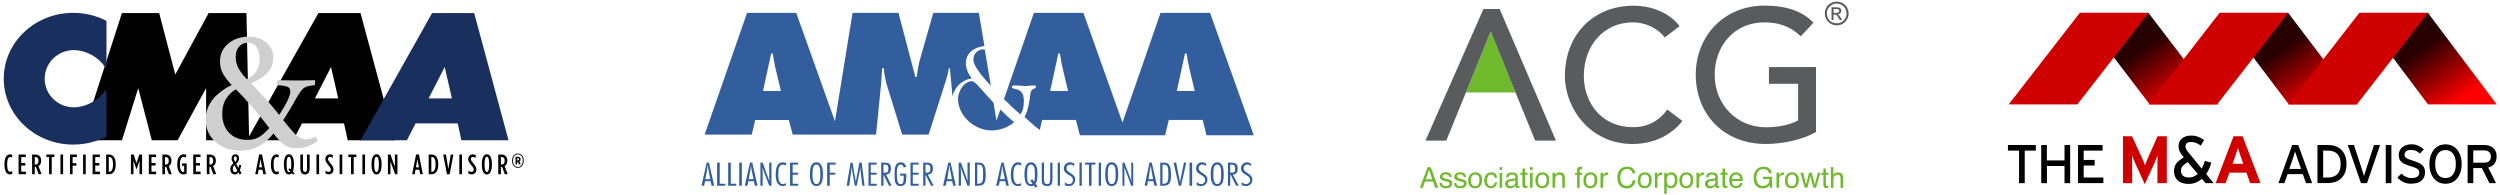 <?xml version="1.0" encoding="UTF-8"?>
<svg xmlns="http://www.w3.org/2000/svg" width="706" height="55" viewBox="0 0 706 55" fill="none">
  <g clip-path="url(#clip0_2714_412)">
    <path d="M247.4 38.019L248.851 23.398L249.13 19.262H249.587C249.68 20.734 249.958 22.112 250.323 23.584L254.77 38.019H262.239L267.144 22.662C267.515 21.562 267.786 20.363 267.972 19.262H268.25L268.986 27.169C269.629 24.598 271.471 22.662 274.414 22.112C273.493 20.919 272.757 19.448 272.757 17.884C272.757 14.848 275.243 13.284 278 13.013L276.435 3.628H263.565L259.701 17.142C259.33 18.613 259.058 20.27 258.872 21.741H258.501L253.723 3.628H240.759L235.795 34.248L224.853 3.628H210.968L198.985 38.019H212.3L213.268 33.883H222.739L223.879 38.019H247.4ZM215.475 25.691L217.775 15.12H218.232C218.51 16.591 218.689 18.063 219.06 19.534L220.532 25.698H215.475V25.691Z" fill="#325E9E"></path>
    <path d="M274.871 16.87C274.871 18.341 276.707 20.913 279.835 24.226L278.086 13.934H277.814C276.164 13.927 274.871 15.12 274.871 16.87Z" fill="#325E9E"></path>
    <path d="M274.507 22.935C274.467 22.935 274.427 22.935 274.388 22.935C272.26 23.027 270.709 25.559 270.563 27.594C270.557 27.693 270.55 27.799 270.55 27.899C270.55 32.77 275.243 36.819 279.928 36.819H280.478C280.942 36.819 281.4 36.727 281.857 36.634C282.791 36.475 283.699 36.176 284.534 35.746C285.184 35.414 285.8 35.003 286.364 34.52C285.038 33.366 283.752 32.173 282.506 30.934L281.4 34.062L280.571 29.006C277.078 25.327 275.421 22.935 274.507 22.935Z" fill="#325E9E"></path>
    <path d="M327.74 3.628L316.983 34.612L305.955 3.628H291.977L283.52 27.991C285.012 29.476 286.543 30.914 288.12 32.312C288.948 31.298 289.134 30.012 289.134 28.448C289.134 28.382 289.134 28.316 289.134 28.256C289.028 24.266 285.734 25.671 285.734 24.498C285.734 24.127 286.284 24.127 286.563 24.127C287.941 24.127 289.134 24.313 289.691 24.313C290.241 24.313 290.791 24.127 292.083 24.127C292.362 24.127 292.541 24.22 292.541 24.584C292.541 25.227 291.162 24.77 290.977 26.42C290.705 28.72 290.426 31.013 289.32 33.041C290.241 33.777 292.077 35.619 293.641 36.72L294.284 33.87H303.847L304.954 38.191H329.045L330.06 33.87H339.623L340.73 38.191H354.058L341.717 3.628H327.74ZM296.57 25.691L298.87 15.12H299.327C299.513 16.591 299.785 18.063 300.156 19.534L301.627 25.698H296.57V25.691ZM332.339 25.691L334.639 15.12H335.096C335.282 16.591 335.56 18.063 335.925 19.534L337.396 25.698H332.339V25.691Z" fill="#325E9E"></path>
    <path d="M255.93 50.246V49.053H254.187V49.61H255.201V50.067C255.201 51.446 255.108 51.996 254.372 51.996C253.637 51.996 253.265 51.446 253.265 48.961C253.265 47.854 253.358 46.475 254.372 46.475C254.922 46.475 255.108 46.932 255.201 47.304L255.936 47.118C255.658 46.382 255.293 45.826 254.372 45.826C252.808 45.826 252.622 47.483 252.622 49.047C252.622 51.161 252.715 52.539 254.279 52.539C255.844 52.546 255.93 51.254 255.93 50.246Z" fill="#325E9E"></path>
    <path d="M336.661 45.925H335.925V52.453H336.661V45.925Z" fill="#325E9E"></path>
    <path d="M250.23 49.325C251.337 49.233 251.608 48.404 251.608 47.576C251.608 46.012 250.594 45.919 249.587 45.919H248.851V52.447H249.494V49.319L251.058 52.447H251.794L250.23 49.325ZM249.494 48.775V46.476H249.68C250.508 46.476 250.873 46.569 250.873 47.669C250.873 48.497 250.687 48.769 249.773 48.769H249.494V48.775Z" fill="#325E9E"></path>
    <path d="M333.353 50.704C333.353 50.889 333.261 51.254 333.261 51.625C333.168 51.261 333.168 50.889 333.075 50.704L332.154 45.925H331.418L332.889 52.453H333.532L335.004 45.925H334.361L333.353 50.704Z" fill="#325E9E"></path>
    <path d="M328.389 45.925H327.654V52.453H328.389C330.232 52.453 330.689 51.811 330.689 49.233C330.682 46.104 329.768 45.925 328.389 45.925ZM328.475 51.897H328.29V46.469H328.383C329.761 46.469 329.947 46.926 329.947 49.226C329.953 51.075 329.861 51.897 328.475 51.897Z" fill="#325E9E"></path>
    <path d="M245.266 52.453H247.566V51.897H245.909V49.325H247.566V48.775H245.909V46.475H247.566V45.925H245.266V52.453Z" fill="#325E9E"></path>
    <path d="M257.129 52.453H259.429V51.897H257.772V49.325H259.429V48.775H257.772V46.475H259.429V45.925H257.129V52.453Z" fill="#325E9E"></path>
    <path d="M343.745 45.833C342.181 45.833 341.903 47.582 341.903 49.233C341.903 50.704 342.089 52.546 343.745 52.546C345.495 52.546 345.581 50.432 345.581 49.233C345.581 47.761 345.396 45.833 343.745 45.833ZM343.745 51.99C342.731 51.99 342.639 50.333 342.639 49.233C342.639 48.039 342.731 46.383 343.745 46.475C344.846 46.475 344.846 48.039 344.846 49.233C344.846 50.339 344.846 51.99 343.745 51.99Z" fill="#325E9E"></path>
    <path d="M211.796 45.925L210.325 52.453H211.061L211.339 51.168H212.897L213.175 52.453H213.911L212.439 45.925H211.796ZM211.432 50.611L211.889 48.132C211.982 47.675 211.982 47.211 212.075 46.754C212.168 47.211 212.168 47.675 212.26 48.132L212.81 50.611H211.432Z" fill="#325E9E"></path>
    <path d="M209.497 45.925H208.761V52.453H209.497V45.925Z" fill="#325E9E"></path>
    <path d="M206.375 45.925H205.639V52.453H207.932V51.897H206.375V45.925Z" fill="#325E9E"></path>
    <path d="M219.06 49.418C219.06 50.611 219.339 52.547 221.082 52.547C221.406 52.54 221.725 52.447 222.003 52.268V51.718C221.725 51.904 221.36 51.996 221.082 51.996C219.796 51.996 219.796 49.975 219.796 49.239C219.796 47.954 219.889 46.482 221.082 46.482C221.413 46.476 221.731 46.568 222.003 46.761V46.025C221.725 45.932 221.36 45.839 221.082 45.839C219.06 45.833 219.06 48.404 219.06 49.418Z" fill="#325E9E"></path>
    <path d="M217.224 50.339C217.224 50.618 217.317 50.889 217.317 51.168C217.224 50.982 217.132 50.71 217.039 50.525L215.382 45.925H214.739V52.453H215.382V48.497C215.382 48.039 215.289 47.668 215.289 47.211C215.382 47.489 215.475 47.854 215.568 48.039L217.224 52.453H217.867V45.925H217.224V50.339Z" fill="#325E9E"></path>
    <path d="M349.531 47.576C349.531 46.012 348.517 45.919 347.51 45.919H346.774V52.447H347.417V49.319H347.51L349.074 52.447H349.81L348.153 49.319C349.352 49.233 349.531 48.404 349.531 47.576ZM347.424 48.775V46.476H347.603C348.431 46.476 348.796 46.569 348.796 47.669C348.796 48.497 348.703 48.769 347.696 48.769H347.424V48.775Z" fill="#325E9E"></path>
    <path d="M199.568 45.925L198.097 52.453H198.833L199.111 51.168H200.675L200.954 52.453H201.689L200.218 45.925H199.568ZM199.197 50.611L199.655 48.132C199.747 47.675 199.747 47.211 199.84 46.754H199.933C199.933 47.211 200.026 47.675 200.119 48.132L200.576 50.611H199.197Z" fill="#325E9E"></path>
    <path d="M203.247 45.925H202.511V52.453H204.811V51.897H203.247V45.925Z" fill="#325E9E"></path>
    <path d="M339.789 48.961C339.146 48.589 338.503 48.225 338.503 47.489C338.503 46.939 338.874 46.475 339.603 46.475C340.061 46.475 340.339 46.661 340.617 46.932V46.197C340.339 46.011 339.974 45.826 339.51 45.826C338.41 45.826 337.767 46.654 337.767 47.575C337.767 48.497 338.41 48.954 339.053 49.325C339.696 49.696 340.339 50.061 340.339 50.796C340.339 51.439 339.875 51.989 339.232 51.989C338.682 51.989 338.311 51.711 337.946 51.439V52.268C338.317 52.453 338.775 52.546 339.139 52.546C340.332 52.546 340.975 51.718 340.975 50.704C340.982 49.789 340.432 49.418 339.789 48.961Z" fill="#325E9E"></path>
    <path d="M233.588 52.453H234.324V49.325H235.888V48.775H234.324V46.475H235.981V45.925H233.588V52.453Z" fill="#325E9E"></path>
    <path d="M352.481 48.961C351.838 48.589 351.195 48.225 351.195 47.489C351.195 46.939 351.566 46.475 352.209 46.475C352.759 46.475 353.037 46.661 353.309 46.932V46.197C352.938 46.011 352.573 45.826 352.209 45.826C351.102 45.826 350.459 46.654 350.459 47.575C350.459 48.497 351.102 48.954 351.745 49.325C352.388 49.696 353.031 50.061 353.031 50.796C353.031 51.439 352.573 51.989 351.838 51.989C351.381 51.989 351.009 51.711 350.645 51.439V52.268C351.009 52.453 351.473 52.546 351.838 52.546C353.031 52.546 353.674 51.718 353.674 50.704C353.674 49.789 353.031 49.418 352.481 48.961Z" fill="#325E9E"></path>
    <path d="M243.516 52.453H244.159L243.331 45.925H242.688L241.859 50.339C241.767 50.71 241.767 51.075 241.674 51.44C241.674 51.254 241.674 51.068 241.581 50.797L240.752 45.925H240.202L239.096 52.453H239.831L240.381 48.318C240.474 47.947 240.381 47.489 240.474 47.032C240.474 47.218 240.567 47.489 240.567 47.675L241.395 52.453H241.945L242.774 48.318C242.867 47.861 242.867 47.489 242.959 47.032V47.675L243.516 52.453Z" fill="#325E9E"></path>
    <path d="M223.11 52.453H225.403V51.897H223.845V49.325H225.403V48.775H223.845V46.475H225.403V45.925H223.11V52.453Z" fill="#325E9E"></path>
    <path d="M230.553 45.833C228.988 45.833 228.717 47.582 228.717 49.233C228.717 50.704 228.995 52.546 230.553 52.546C232.302 52.546 232.395 50.432 232.395 49.233C232.395 47.761 232.209 45.833 230.553 45.833ZM230.553 51.99C229.539 51.99 229.452 50.333 229.452 49.233C229.452 48.039 229.545 46.383 230.553 46.475C231.659 46.475 231.659 48.039 231.659 49.233C231.659 50.339 231.659 51.99 230.553 51.99Z" fill="#325E9E"></path>
    <path d="M283.428 45.925H282.785L281.313 52.453H282.049L282.327 51.168H283.892L284.17 52.453H284.906L283.428 45.925ZM282.414 50.611L282.871 48.132C282.871 47.675 282.964 47.211 283.056 46.754C283.149 47.211 283.149 47.675 283.242 48.132L283.792 50.611H282.414Z" fill="#325E9E"></path>
    <path d="M292.435 53.003L292.985 52.632L292.435 51.897C292.985 51.068 292.985 49.782 292.985 49.139C292.985 48.039 292.892 45.826 291.142 45.826C289.856 45.826 289.306 47.025 289.306 49.226C289.306 51.89 290.135 52.539 291.142 52.539C291.421 52.539 291.792 52.539 291.971 52.354L292.435 53.003ZM291.606 51.897C291.513 51.989 291.328 51.989 291.142 51.989C290.407 51.989 290.042 51.439 290.042 49.232C290.042 47.025 290.413 46.475 291.142 46.475C292.249 46.475 292.249 48.039 292.249 49.232C292.249 49.968 292.249 50.704 292.063 51.346L291.513 50.611L290.963 50.982L291.606 51.897Z" fill="#325E9E"></path>
    <path d="M306.412 46.475H307.519V52.453H308.248V46.475H309.355V45.925H306.412V46.475Z" fill="#325E9E"></path>
    <path d="M285.449 49.418C285.449 50.611 285.727 52.547 287.47 52.547C287.835 52.547 288.206 52.454 288.392 52.268V51.718C288.113 51.904 287.842 51.996 287.47 51.996C286.185 51.996 286.185 49.975 286.185 49.239C286.185 47.954 286.37 46.482 287.563 46.482C287.934 46.482 288.113 46.575 288.392 46.761V46.025C288.206 45.932 287.842 45.839 287.563 45.839C285.542 45.833 285.449 48.404 285.449 49.418Z" fill="#325E9E"></path>
    <path d="M305.491 45.925H304.848V52.453H305.491V45.925Z" fill="#325E9E"></path>
    <path d="M299.334 45.925H298.691V52.453H299.334V45.925Z" fill="#325E9E"></path>
    <path d="M297.22 50.432V45.925H296.577V50.339C296.577 51.44 296.484 51.996 295.748 51.996C294.92 51.996 294.827 51.446 294.827 50.339V45.925H294.184V50.432C294.184 51.625 294.184 52.546 295.748 52.546C297.127 52.546 297.22 51.625 297.22 50.432Z" fill="#325E9E"></path>
    <path d="M263.472 47.576C263.472 46.012 262.458 45.919 261.451 45.919H260.715V52.447H261.358V49.319L262.922 52.447H263.658L262.001 49.319C263.194 49.233 263.472 48.404 263.472 47.576ZM261.358 48.775V46.476H261.451C262.372 46.476 262.736 46.569 262.736 47.669C262.736 48.497 262.551 48.769 261.636 48.769H261.358V48.775Z" fill="#325E9E"></path>
    <path d="M310.919 45.925H310.276V52.453H310.919V45.925Z" fill="#325E9E"></path>
    <path d="M273.221 50.339C273.221 50.618 273.314 50.889 273.314 51.168C273.221 50.982 273.128 50.71 273.036 50.525L271.379 45.925H270.736V52.453H271.379V48.497C271.379 48.039 271.286 47.668 271.286 47.211H271.379C271.385 47.496 271.445 47.774 271.564 48.039L273.221 52.453H273.864V45.925H273.221V50.339Z" fill="#325E9E"></path>
    <path d="M267.793 45.925L266.322 52.453H267.057L267.336 51.168H268.9L269.178 52.453H269.914L268.443 45.925H267.793ZM267.515 50.611L267.886 48.132C267.979 47.675 268.071 47.211 268.071 46.754H268.164C268.164 47.211 268.257 47.675 268.35 48.132L268.807 50.611H267.515Z" fill="#325E9E"></path>
    <path d="M324.618 45.925L323.24 52.453H323.975L324.161 51.168H325.725L326.003 52.453H326.739L325.268 45.925H324.618ZM324.34 50.611L324.711 48.132C324.804 47.675 324.897 47.211 324.989 46.754C325.082 47.211 325.082 47.675 325.175 48.132L325.632 50.611H324.34Z" fill="#325E9E"></path>
    <path d="M278.371 49.233C278.371 46.105 277.45 45.919 276.071 45.919H275.335V52.447H276.071C277.907 52.454 278.371 51.811 278.371 49.233ZM275.978 46.476H276.071C277.45 46.476 277.635 46.933 277.635 49.233C277.635 51.069 277.542 51.897 276.164 51.897H275.978V46.476Z" fill="#325E9E"></path>
    <path d="M313.948 45.833C312.384 45.833 312.112 47.582 312.112 49.233C312.112 50.704 312.298 52.546 313.948 52.546C315.697 52.546 315.79 50.432 315.79 49.233C315.79 47.761 315.605 45.833 313.948 45.833ZM313.948 51.99C312.848 51.99 312.848 50.333 312.848 49.233C312.848 48.039 312.848 46.383 313.948 46.475C315.055 46.475 315.055 48.039 315.055 49.233C315.055 50.339 315.055 51.99 313.948 51.99Z" fill="#325E9E"></path>
    <path d="M302.456 48.961C301.813 48.589 301.17 48.225 301.17 47.489C301.17 46.939 301.541 46.475 302.27 46.475C302.727 46.475 303.006 46.661 303.37 46.932V46.197C302.999 46.011 302.634 45.826 302.177 45.826C301.077 45.826 300.427 46.654 300.427 47.575C300.427 48.497 301.07 48.954 301.713 49.325C302.356 49.696 302.999 50.061 302.999 50.796C302.999 51.439 302.628 51.989 301.899 51.989C301.349 51.989 300.978 51.711 300.706 51.439V52.268C300.984 52.453 301.442 52.546 301.806 52.546C302.999 52.546 303.642 51.718 303.642 50.704C303.655 49.789 303.098 49.418 302.456 48.961Z" fill="#325E9E"></path>
    <path d="M319.469 50.339C319.469 50.618 319.469 50.889 319.561 51.168H319.469C319.469 50.982 319.376 50.71 319.283 50.525L317.533 45.925H316.983V52.453H317.533V47.211C317.626 47.489 317.719 47.854 317.812 48.039L319.469 52.453H320.019V45.925H319.469V50.339Z" fill="#325E9E"></path>
    <path d="M421.039 9.058H420.918L413.975 26.112H427.982L421.039 9.058Z" fill="#6FB92C"></path>
    <path d="M470.121 10.572C468.022 7.847 464.551 6.314 461.14 6.314C452.785 6.314 447.275 12.974 447.275 21.43C447.275 29.24 452.482 35.92 461.14 35.92C465.398 35.92 468.647 34.023 470.847 30.935L475.106 34.144C474.016 35.658 469.535 40.663 461.039 40.663C449.233 40.663 441.927 30.794 441.927 21.45C441.927 9.906 449.858 1.611 461.301 1.611C466.185 1.611 471.332 3.448 474.319 7.383L470.121 10.572Z" fill="#5A5B5C"></path>
    <path d="M512.845 18.927V37.252C509.213 39.452 503.279 40.663 498.779 40.663C486.185 40.663 478.88 31.682 478.88 21.127C478.88 10.108 486.912 1.591 498.254 1.591C505.075 1.591 509.233 3.428 512.119 6.415L508.547 10.249C505.499 7.303 501.988 6.314 498.254 6.314C489.757 6.314 484.228 12.974 484.228 21.127C484.228 29.523 490.484 35.94 498.658 35.94C502.169 35.94 505.54 35.254 507.78 34.003V23.67H499.546V18.948L512.845 18.927Z" fill="#5A5B5C"></path>
    <path d="M421.039 9.058L427.982 26.112L433.531 39.714H439.404L423.501 2.54H418.92L402.553 39.714H408.426L413.975 26.112L420.918 9.058H421.039Z" fill="#5A5B5C"></path>
    <path d="M517.81 3.629H518.516C518.859 3.629 519.081 3.589 519.202 3.468C519.324 3.367 519.384 3.226 519.384 3.064C519.384 2.963 519.364 2.863 519.303 2.782C519.243 2.701 519.162 2.641 519.061 2.6C518.96 2.56 518.758 2.54 518.476 2.54H517.81V3.629ZM517.225 5.668V2.055H518.456C518.88 2.055 519.182 2.096 519.384 2.156C519.566 2.217 519.727 2.338 519.828 2.499C519.949 2.661 519.99 2.842 519.99 3.024C519.99 3.286 519.889 3.508 519.707 3.71C519.525 3.912 519.263 4.013 518.96 4.033C519.081 4.094 519.182 4.154 519.263 4.235C519.404 4.376 519.586 4.618 519.788 4.941L520.232 5.648H519.525L519.202 5.083C518.96 4.639 518.738 4.356 518.597 4.235C518.496 4.154 518.335 4.114 518.133 4.114H517.79V5.648L517.225 5.668ZM518.698 1.006C518.234 1.006 517.77 1.127 517.326 1.369C516.882 1.611 516.538 1.954 516.276 2.398C516.034 2.842 515.893 3.307 515.893 3.791C515.893 4.275 516.014 4.739 516.256 5.183C516.498 5.627 516.841 5.971 517.285 6.213C517.729 6.455 518.193 6.576 518.678 6.576C519.162 6.576 519.626 6.455 520.07 6.213C520.514 5.971 520.857 5.627 521.1 5.183C521.342 4.739 521.463 4.275 521.463 3.791C521.463 3.307 521.342 2.842 521.079 2.398C520.837 1.954 520.474 1.611 520.03 1.369C519.626 1.127 519.162 1.006 518.698 1.006ZM518.698 0.461C519.263 0.461 519.808 0.602 520.353 0.885C520.898 1.167 521.301 1.591 521.604 2.116C521.907 2.661 522.048 3.206 522.048 3.791C522.048 4.376 521.907 4.921 521.604 5.466C521.301 5.991 520.898 6.415 520.373 6.717C519.848 7.02 519.283 7.161 518.698 7.161C518.113 7.161 517.568 7.02 517.023 6.717C516.498 6.415 516.074 6.011 515.772 5.466C515.469 4.941 515.328 4.376 515.328 3.791C515.328 3.206 515.469 2.641 515.772 2.116C516.074 1.571 516.498 1.167 517.023 0.885C517.588 0.602 518.133 0.461 518.698 0.461Z" fill="#5A5B5C"></path>
    <path d="M404.47 50.627L403.582 48.043L402.633 50.627H404.47ZM403.158 47.196H404.046L406.165 53.028H405.297L404.692 51.273H402.411L401.786 53.028H400.979L403.158 47.196Z" fill="#6FB92C"></path>
    <path d="M407.215 51.676C407.235 51.918 407.295 52.1 407.396 52.221C407.578 52.443 407.901 52.564 408.345 52.564C408.607 52.564 408.849 52.503 409.051 52.382C409.253 52.261 409.354 52.08 409.354 51.858C409.354 51.676 409.273 51.535 409.112 51.434C409.011 51.373 408.809 51.313 408.486 51.232L407.901 51.091C407.538 51.01 407.255 50.909 407.094 50.788C406.791 50.586 406.629 50.324 406.629 49.981C406.629 49.577 406.771 49.254 407.073 49.012C407.376 48.77 407.76 48.628 408.264 48.628C408.91 48.628 409.374 48.81 409.677 49.194C409.858 49.436 409.939 49.698 409.939 49.96H409.273C409.253 49.799 409.192 49.658 409.092 49.516C408.93 49.335 408.627 49.234 408.224 49.234C407.941 49.234 407.739 49.274 407.598 49.395C407.457 49.496 407.376 49.638 407.376 49.799C407.376 49.981 407.477 50.122 407.659 50.243C407.76 50.303 407.921 50.364 408.143 50.425L408.627 50.546C409.152 50.667 409.495 50.788 409.677 50.909C409.959 51.091 410.101 51.373 410.101 51.777C410.101 52.16 409.959 52.483 409.657 52.766C409.374 53.048 408.93 53.169 408.325 53.169C407.679 53.169 407.235 53.028 406.972 52.745C406.71 52.463 406.569 52.1 406.549 51.676H407.215Z" fill="#6FB92C"></path>
    <path d="M411.271 51.676C411.291 51.918 411.352 52.1 411.453 52.221C411.634 52.443 411.957 52.564 412.401 52.564C412.664 52.564 412.906 52.503 413.108 52.382C413.31 52.261 413.41 52.08 413.41 51.858C413.41 51.676 413.33 51.535 413.168 51.434C413.067 51.373 412.866 51.313 412.543 51.232L411.957 51.091C411.594 51.01 411.312 50.909 411.15 50.788C410.847 50.586 410.686 50.324 410.686 49.981C410.686 49.577 410.827 49.254 411.13 49.012C411.433 48.77 411.816 48.628 412.321 48.628C412.966 48.628 413.431 48.81 413.733 49.194C413.915 49.436 413.996 49.698 413.996 49.96H413.33C413.31 49.799 413.249 49.658 413.148 49.516C412.987 49.335 412.684 49.234 412.28 49.234C411.998 49.234 411.796 49.274 411.655 49.395C411.513 49.496 411.433 49.638 411.433 49.799C411.433 49.981 411.534 50.122 411.715 50.243C411.816 50.303 411.978 50.364 412.2 50.425L412.684 50.546C413.209 50.667 413.552 50.788 413.733 50.909C414.016 51.091 414.157 51.373 414.157 51.777C414.157 52.16 414.016 52.483 413.713 52.766C413.431 53.048 412.987 53.169 412.381 53.169C411.735 53.169 411.291 53.028 411.029 52.745C410.767 52.463 410.625 52.1 410.605 51.676H411.271Z" fill="#6FB92C"></path>
    <path d="M417.548 52.019C417.729 51.656 417.81 51.252 417.81 50.828C417.81 50.425 417.749 50.102 417.628 49.86C417.427 49.476 417.083 49.274 416.599 49.274C416.175 49.274 415.852 49.436 415.651 49.779C415.449 50.102 415.348 50.505 415.348 50.99C415.348 51.434 415.449 51.817 415.651 52.12C415.852 52.423 416.155 52.564 416.579 52.564C417.043 52.544 417.366 52.382 417.548 52.019ZM417.992 49.194C418.375 49.557 418.557 50.102 418.557 50.808C418.557 51.494 418.395 52.059 418.052 52.504C417.729 52.947 417.205 53.169 416.518 53.169C415.933 53.169 415.469 52.968 415.126 52.584C414.783 52.181 414.621 51.656 414.621 50.99C414.621 50.283 414.803 49.698 415.166 49.295C415.529 48.871 416.014 48.669 416.619 48.669C417.164 48.649 417.608 48.831 417.992 49.194Z" fill="#6FB92C"></path>
    <path d="M422.23 48.992C422.533 49.234 422.714 49.617 422.775 50.203H422.089C422.048 49.94 421.947 49.718 421.806 49.557C421.665 49.375 421.423 49.294 421.079 49.294C420.615 49.294 420.292 49.516 420.111 49.96C419.99 50.243 419.929 50.606 419.929 51.03C419.929 51.454 420.01 51.817 420.191 52.1C420.373 52.382 420.656 52.544 421.039 52.544C421.342 52.544 421.564 52.463 421.745 52.281C421.927 52.1 422.048 51.857 422.109 51.535H422.795C422.714 52.1 422.512 52.503 422.189 52.766C421.867 53.028 421.463 53.149 420.979 53.149C420.413 53.149 419.969 52.947 419.647 52.544C419.324 52.14 419.142 51.635 419.142 51.03C419.142 50.283 419.324 49.698 419.687 49.294C420.05 48.87 420.514 48.669 421.079 48.669C421.544 48.648 421.947 48.77 422.23 48.992Z" fill="#6FB92C"></path>
    <path d="M423.501 48.79H424.228V53.028H423.501V48.79ZM423.501 47.196H424.228V48.003H423.501V47.196Z" fill="#6FB92C"></path>
    <path d="M426.084 52.382C426.226 52.503 426.407 52.564 426.629 52.564C426.872 52.564 427.134 52.503 427.356 52.382C427.76 52.18 427.941 51.878 427.941 51.434V50.869C427.86 50.929 427.739 50.969 427.598 51.01C427.457 51.05 427.336 51.07 427.194 51.091L426.771 51.151C426.508 51.191 426.306 51.232 426.185 51.313C425.963 51.434 425.862 51.636 425.862 51.898C425.842 52.1 425.923 52.261 426.084 52.382ZM427.578 50.445C427.739 50.425 427.86 50.364 427.901 50.243C427.941 50.182 427.941 50.081 427.941 49.96C427.941 49.718 427.86 49.537 427.679 49.436C427.497 49.335 427.255 49.274 426.932 49.274C426.569 49.274 426.306 49.375 426.145 49.577C426.064 49.698 426.004 49.859 425.984 50.081H425.318C425.338 49.557 425.499 49.194 425.822 48.992C426.145 48.79 426.528 48.689 426.952 48.689C427.457 48.689 427.86 48.79 428.163 48.971C428.466 49.153 428.627 49.456 428.627 49.859V52.301L428.668 52.483L428.87 52.544H428.97L429.092 52.523V53.048C428.991 53.089 428.89 53.109 428.829 53.109C428.769 53.109 428.688 53.129 428.587 53.129C428.345 53.129 428.163 53.048 428.042 52.867C427.982 52.766 427.941 52.645 427.921 52.483C427.78 52.665 427.558 52.846 427.295 52.988C427.033 53.129 426.73 53.19 426.387 53.19C425.984 53.19 425.681 53.068 425.418 52.826C425.176 52.584 425.035 52.281 425.035 51.938C425.035 51.555 425.156 51.232 425.398 51.03C425.64 50.808 425.963 50.687 426.367 50.626L427.578 50.445Z" fill="#6FB92C"></path>
    <path d="M429.959 47.579H430.686V48.77H431.372V49.355H430.686V52.14C430.686 52.281 430.726 52.382 430.827 52.443C430.888 52.463 430.968 52.483 431.11 52.483H431.211L431.352 52.463V53.028L431.09 53.089C431.009 53.109 430.908 53.109 430.807 53.109C430.464 53.109 430.242 53.028 430.121 52.846C430 52.685 429.939 52.463 429.939 52.181V49.375H429.354V48.79H429.939L429.959 47.579Z" fill="#6FB92C"></path>
    <path d="M432.078 48.79H432.805V53.028H432.078V48.79ZM432.078 47.196H432.805V48.003H432.078V47.196Z" fill="#6FB92C"></path>
    <path d="M436.518 52.019C436.7 51.656 436.781 51.252 436.781 50.828C436.781 50.425 436.72 50.102 436.599 49.86C436.397 49.476 436.054 49.274 435.57 49.274C435.146 49.274 434.823 49.436 434.621 49.779C434.419 50.102 434.319 50.505 434.319 50.99C434.319 51.434 434.419 51.817 434.621 52.12C434.823 52.423 435.126 52.564 435.55 52.564C436.034 52.544 436.357 52.382 436.518 52.019ZM436.962 49.194C437.346 49.557 437.527 50.102 437.527 50.808C437.527 51.494 437.366 52.059 437.023 52.504C436.7 52.947 436.175 53.169 435.489 53.169C434.904 53.169 434.44 52.968 434.097 52.584C433.753 52.181 433.592 51.656 433.592 50.99C433.592 50.283 433.774 49.698 434.137 49.295C434.5 48.871 434.985 48.669 435.59 48.669C436.135 48.649 436.599 48.831 436.962 49.194Z" fill="#6FB92C"></path>
    <path d="M438.415 48.77H439.102V49.375C439.303 49.133 439.525 48.952 439.747 48.83C439.969 48.73 440.212 48.669 440.494 48.669C441.1 48.669 441.503 48.871 441.725 49.295C441.846 49.517 441.907 49.86 441.907 50.283V53.008H441.18V50.324C441.18 50.062 441.14 49.86 441.059 49.698C440.938 49.436 440.696 49.295 440.373 49.295C440.212 49.295 440.07 49.315 439.949 49.355C439.747 49.416 439.586 49.537 439.425 49.698C439.303 49.84 439.223 49.981 439.203 50.142C439.162 50.283 439.142 50.505 439.142 50.788V53.008H438.436V48.77H438.415Z" fill="#6FB92C"></path>
    <path d="M445.519 47.458C445.681 47.215 446.004 47.094 446.488 47.094H446.629L446.791 47.114V47.76H446.629H446.528C446.306 47.76 446.185 47.821 446.145 47.922C446.105 48.043 446.084 48.325 446.084 48.789H446.791V49.355H446.084V53.028H445.378V49.355H444.793V48.789H445.378V48.123C445.378 47.821 445.418 47.599 445.519 47.458Z" fill="#6FB92C"></path>
    <path d="M450.08 52.019C450.262 51.656 450.343 51.252 450.343 50.828C450.343 50.425 450.282 50.102 450.161 49.86C449.959 49.476 449.616 49.274 449.132 49.274C448.708 49.274 448.385 49.436 448.183 49.779C447.982 50.102 447.881 50.505 447.881 50.99C447.881 51.434 447.982 51.817 448.183 52.12C448.385 52.423 448.688 52.564 449.112 52.564C449.576 52.544 449.899 52.382 450.08 52.019ZM450.524 49.194C450.908 49.557 451.09 50.102 451.09 50.808C451.09 51.494 450.928 52.059 450.585 52.504C450.262 52.947 449.737 53.169 449.051 53.169C448.466 53.169 448.002 52.968 447.659 52.584C447.316 52.181 447.154 51.656 447.154 50.99C447.154 50.283 447.336 49.698 447.699 49.295C448.062 48.871 448.547 48.669 449.152 48.669C449.697 48.649 450.141 48.831 450.524 49.194Z" fill="#6FB92C"></path>
    <path d="M451.977 48.77H452.664V49.496C452.724 49.355 452.845 49.173 453.067 48.972C453.289 48.77 453.531 48.669 453.814 48.669H453.875L454.036 48.689V49.436L453.915 49.416H453.794C453.431 49.416 453.148 49.537 452.966 49.759C452.765 50.001 452.684 50.263 452.684 50.566V53.008H451.977V48.77Z" fill="#6FB92C"></path>
    <path d="M461.14 47.619C461.544 48.003 461.766 48.447 461.806 48.951H461.039C460.958 48.568 460.777 48.285 460.534 48.063C460.272 47.841 459.929 47.74 459.465 47.74C458.9 47.74 458.456 47.942 458.093 48.346C457.749 48.749 457.568 49.375 457.568 50.203C457.568 50.889 457.729 51.434 458.032 51.857C458.335 52.281 458.819 52.503 459.425 52.503C459.99 52.503 460.434 52.281 460.736 51.837C460.898 51.595 461.019 51.292 461.1 50.909H461.866C461.806 51.514 461.564 52.039 461.2 52.463C460.736 52.967 460.131 53.21 459.344 53.21C458.678 53.21 458.113 53.008 457.649 52.604C457.043 52.059 456.74 51.232 456.74 50.081C456.74 49.214 456.962 48.507 457.406 47.962C457.891 47.357 458.557 47.074 459.425 47.074C460.171 47.034 460.736 47.216 461.14 47.619Z" fill="#6FB92C"></path>
    <path d="M465.439 52.019C465.62 51.656 465.701 51.252 465.701 50.828C465.701 50.425 465.64 50.102 465.519 49.86C465.318 49.476 464.974 49.274 464.49 49.274C464.066 49.274 463.743 49.436 463.542 49.779C463.34 50.102 463.239 50.505 463.239 50.99C463.239 51.434 463.34 51.817 463.542 52.12C463.743 52.423 464.046 52.564 464.47 52.564C464.934 52.544 465.257 52.382 465.439 52.019ZM465.883 49.194C466.266 49.557 466.448 50.102 466.448 50.808C466.448 51.494 466.286 52.059 465.943 52.504C465.62 52.947 465.096 53.169 464.409 53.169C463.824 53.169 463.36 52.968 463.017 52.584C462.674 52.181 462.512 51.656 462.512 50.99C462.512 50.283 462.694 49.698 463.057 49.295C463.42 48.871 463.905 48.669 464.51 48.669C465.035 48.649 465.499 48.831 465.883 49.194Z" fill="#6FB92C"></path>
    <path d="M467.336 48.77H468.022V49.496C468.082 49.355 468.224 49.173 468.426 48.972C468.648 48.77 468.89 48.669 469.172 48.669H469.233L469.394 48.689V49.436L469.273 49.416H469.152C468.789 49.416 468.526 49.537 468.325 49.759C468.123 50.001 468.042 50.263 468.042 50.566V53.008H467.336V48.77Z" fill="#6FB92C"></path>
    <path d="M472.664 52.12C472.886 51.837 472.987 51.434 472.987 50.869C472.987 50.526 472.946 50.243 472.845 50.001C472.664 49.537 472.321 49.295 471.836 49.295C471.332 49.295 471.009 49.537 470.807 50.041C470.706 50.304 470.666 50.647 470.666 51.05C470.666 51.373 470.706 51.656 470.807 51.878C470.989 52.322 471.332 52.544 471.836 52.544C472.159 52.544 472.442 52.403 472.664 52.12ZM469.959 48.79H470.666V49.355C470.807 49.153 470.968 49.012 471.13 48.911C471.372 48.75 471.655 48.669 471.977 48.669C472.462 48.669 472.865 48.851 473.209 49.214C473.552 49.577 473.713 50.102 473.713 50.788C473.713 51.716 473.471 52.382 472.987 52.766C472.684 53.008 472.321 53.149 471.917 53.149C471.594 53.149 471.332 53.069 471.11 52.947C470.989 52.867 470.847 52.725 470.686 52.544V54.723H469.98V48.79H469.959Z" fill="#6FB92C"></path>
    <path d="M477.184 52.019C477.366 51.656 477.447 51.252 477.447 50.828C477.447 50.425 477.386 50.102 477.265 49.86C477.063 49.476 476.72 49.274 476.236 49.274C475.812 49.274 475.489 49.436 475.287 49.779C475.085 50.102 474.985 50.505 474.985 50.99C474.985 51.434 475.085 51.817 475.287 52.12C475.489 52.423 475.792 52.564 476.216 52.564C476.68 52.544 477.003 52.382 477.184 52.019ZM477.628 49.194C478.012 49.557 478.193 50.102 478.193 50.808C478.193 51.494 478.032 52.059 477.689 52.504C477.366 52.947 476.841 53.169 476.155 53.169C475.57 53.169 475.106 52.968 474.763 52.584C474.419 52.181 474.258 51.656 474.258 50.99C474.258 50.283 474.44 49.698 474.803 49.295C475.166 48.871 475.651 48.669 476.256 48.669C476.801 48.649 477.245 48.831 477.628 49.194Z" fill="#6FB92C"></path>
    <path d="M479.081 48.77H479.768V49.496C479.828 49.355 479.949 49.173 480.171 48.972C480.393 48.77 480.635 48.669 480.918 48.669H480.978L481.14 48.689V49.436L481.019 49.416H480.898C480.534 49.416 480.252 49.537 480.07 49.759C479.869 50.001 479.788 50.263 479.788 50.566V53.008H479.081V48.77Z" fill="#6FB92C"></path>
    <path d="M482.553 52.382C482.694 52.503 482.876 52.564 483.098 52.564C483.34 52.564 483.602 52.503 483.824 52.382C484.228 52.18 484.409 51.878 484.409 51.434V50.869C484.329 50.929 484.208 50.969 484.066 51.01C483.925 51.05 483.804 51.07 483.663 51.091L483.239 51.151C482.976 51.191 482.795 51.232 482.654 51.313C482.432 51.434 482.331 51.636 482.331 51.898C482.331 52.1 482.391 52.261 482.553 52.382ZM484.046 50.445C484.208 50.425 484.329 50.364 484.369 50.243C484.409 50.182 484.409 50.081 484.409 49.96C484.409 49.718 484.329 49.537 484.147 49.436C483.965 49.335 483.723 49.274 483.4 49.274C483.037 49.274 482.754 49.375 482.613 49.577C482.532 49.698 482.472 49.859 482.452 50.081H481.786C481.806 49.557 481.967 49.194 482.29 48.992C482.613 48.79 482.997 48.689 483.42 48.689C483.925 48.689 484.329 48.79 484.631 48.971C484.934 49.153 485.096 49.456 485.096 49.859V52.301L485.136 52.483L485.318 52.544H485.418L485.54 52.523V53.048C485.418 53.089 485.338 53.109 485.277 53.109C485.217 53.109 485.136 53.129 485.035 53.129C484.793 53.129 484.611 53.048 484.49 52.867C484.43 52.766 484.389 52.645 484.369 52.483C484.228 52.665 484.006 52.846 483.743 52.988C483.481 53.129 483.178 53.19 482.835 53.19C482.432 53.19 482.109 53.068 481.866 52.826C481.624 52.584 481.483 52.281 481.483 51.938C481.483 51.555 481.604 51.232 481.846 51.03C482.088 50.808 482.411 50.687 482.815 50.626L484.046 50.445Z" fill="#6FB92C"></path>
    <path d="M486.448 47.579H487.174V48.77H487.86V49.355H487.174V52.14C487.174 52.281 487.215 52.382 487.316 52.443C487.376 52.463 487.457 52.483 487.598 52.483H487.699L487.84 52.463V53.028L487.578 53.089C487.497 53.109 487.396 53.109 487.295 53.109C486.952 53.109 486.73 53.028 486.609 52.846C486.488 52.685 486.428 52.463 486.428 52.181V49.375H485.862V48.79H486.428L486.448 47.579Z" fill="#6FB92C"></path>
    <path d="M491.433 50.545C491.412 50.243 491.332 49.98 491.231 49.799C491.029 49.456 490.706 49.274 490.262 49.274C489.939 49.274 489.657 49.395 489.435 49.637C489.213 49.88 489.091 50.182 489.091 50.545H491.433ZM491.17 48.891C491.453 49.032 491.675 49.214 491.816 49.435C491.957 49.657 492.058 49.9 492.099 50.182C492.139 50.384 492.159 50.687 492.159 51.111H489.071C489.091 51.534 489.192 51.898 489.374 52.16C489.556 52.422 489.858 52.544 490.262 52.544C490.625 52.544 490.928 52.422 491.15 52.18C491.271 52.039 491.372 51.877 491.412 51.676H492.119C492.099 51.837 492.038 51.999 491.937 52.2C491.836 52.402 491.715 52.544 491.594 52.665C491.372 52.887 491.11 53.028 490.787 53.088C490.625 53.129 490.423 53.149 490.201 53.149C489.677 53.149 489.233 52.947 488.869 52.564C488.506 52.18 488.325 51.635 488.325 50.949C488.325 50.263 488.506 49.718 488.869 49.294C489.233 48.87 489.717 48.648 490.323 48.648C490.605 48.669 490.908 48.749 491.17 48.891Z" fill="#6FB92C"></path>
    <path d="M499.303 47.356C499.868 47.659 500.232 48.204 500.353 48.951H499.566C499.465 48.527 499.283 48.204 498.98 48.022C498.678 47.821 498.314 47.74 497.87 47.74C497.346 47.74 496.902 47.942 496.538 48.345C496.175 48.749 495.994 49.354 495.994 50.162C495.994 50.848 496.135 51.413 496.438 51.857C496.74 52.301 497.225 52.503 497.891 52.503C498.415 52.503 498.839 52.341 499.182 52.038C499.525 51.736 499.687 51.231 499.707 50.565H497.891V49.919H500.454V53.047H499.949L499.768 52.301C499.505 52.603 499.263 52.805 499.061 52.906C498.718 53.108 498.294 53.209 497.77 53.209C497.083 53.209 496.498 52.987 496.014 52.543C495.489 51.978 495.207 51.211 495.207 50.242C495.207 49.274 495.469 48.486 495.994 47.921C496.498 47.377 497.124 47.094 497.911 47.094C498.456 47.033 498.92 47.134 499.303 47.356Z" fill="#6FB92C"></path>
    <path d="M501.685 48.77H502.371V49.496C502.432 49.355 502.573 49.173 502.775 48.972C502.997 48.77 503.239 48.669 503.521 48.669H503.582L503.743 48.689V49.436L503.622 49.416H503.501C503.138 49.416 502.855 49.537 502.674 49.759C502.472 50.001 502.391 50.263 502.391 50.566V53.008H501.685V48.77Z" fill="#6FB92C"></path>
    <path d="M506.993 52.019C507.174 51.656 507.255 51.252 507.255 50.828C507.255 50.425 507.194 50.102 507.073 49.86C506.871 49.476 506.528 49.274 506.044 49.274C505.62 49.274 505.297 49.436 505.095 49.779C504.894 50.102 504.793 50.505 504.793 50.99C504.793 51.434 504.894 51.817 505.095 52.12C505.297 52.423 505.6 52.564 506.024 52.564C506.508 52.544 506.831 52.382 506.993 52.019ZM507.437 49.194C507.82 49.557 508.002 50.102 508.002 50.808C508.002 51.494 507.84 52.059 507.497 52.504C507.174 52.947 506.649 53.169 505.963 53.169C505.378 53.169 504.914 52.968 504.571 52.584C504.228 52.181 504.066 51.656 504.066 50.99C504.066 50.283 504.248 49.698 504.611 49.295C504.974 48.871 505.459 48.669 506.064 48.669C506.609 48.649 507.073 48.831 507.437 49.194Z" fill="#6FB92C"></path>
    <path d="M509.213 48.77L510.04 52.12L510.867 48.77H511.655L512.502 52.099L513.37 48.77H514.076L512.845 53.008H512.099L511.231 49.718L510.403 53.008H509.657L508.425 48.77H509.213Z" fill="#6FB92C"></path>
    <path d="M514.904 47.579H515.63V48.77H516.316V49.355H515.63V52.14C515.63 52.281 515.691 52.382 515.792 52.443C515.852 52.463 515.933 52.483 516.074 52.483H516.195L516.337 52.463V53.028L516.074 53.089C515.994 53.109 515.893 53.109 515.792 53.109C515.449 53.109 515.227 53.028 515.106 52.846C514.984 52.685 514.924 52.463 514.924 52.181V49.375H514.339V48.79H514.924V47.579H514.904Z" fill="#6FB92C"></path>
    <path d="M517.023 47.175H517.729V49.355C517.891 49.133 518.052 48.992 518.193 48.911C518.415 48.77 518.718 48.689 519.061 48.689C519.687 48.689 520.09 48.911 520.312 49.335C520.433 49.577 520.494 49.9 520.494 50.324V53.048H519.768V50.364C519.768 50.061 519.727 49.819 519.646 49.678C519.525 49.436 519.263 49.335 518.92 49.335C518.617 49.335 518.355 49.436 518.113 49.638C517.87 49.839 517.749 50.223 517.749 50.788V53.048H517.043L517.023 47.175Z" fill="#6FB92C"></path>
    <path d="M666.27 3.628H685.664L705.058 29.473H685.664L666.27 3.628Z" fill="url(#paint0_linear_2714_412)"></path>
    <path d="M626.817 3.628H646.197L665.757 29.473H646.363L626.817 3.628Z" fill="url(#paint1_linear_2714_412)"></path>
    <path d="M587.336 3.628H606.729L626.456 29.473H607.076L587.336 3.628Z" fill="url(#paint2_linear_2714_412)"></path>
    <path d="M571.785 42.526V51.724H570.175V42.526H567.04V40.945H574.92V42.526H571.785Z" fill="black"></path>
    <path d="M583.021 51.724V46.882H578.055V51.724H576.446V40.945H578.041V45.301H583.021V40.945H584.617V51.724H583.021Z" fill="black"></path>
    <path d="M586.822 51.724V40.945H593.759V42.526H588.432V45.162H591.525V46.743H588.432V50.129H593.994V51.71H586.822V51.724Z" fill="black"></path>
    <path d="M611.904 51.724H609.254V46.869C609.254 46.147 609.296 44.469 609.296 43.956C609.102 44.441 608.713 45.398 608.366 46.147L605.689 52.029L603.012 46.147C602.665 45.398 602.276 44.441 602.082 43.956C602.082 44.469 602.124 46.147 602.124 46.869V51.724H599.53V38.49H602.082L604.843 44.483C605.19 45.218 605.578 46.217 605.745 46.688C605.911 46.203 606.299 45.232 606.632 44.483L609.296 38.49H611.904V51.724Z" fill="#CF0000"></path>
    <path d="M622.863 51.724L621.823 50.49C621.337 50.934 620.782 51.28 620.158 51.544C619.534 51.807 618.854 51.932 618.105 51.932C616.69 51.932 615.649 51.599 614.97 50.934C614.29 50.268 613.943 49.407 613.943 48.339C613.943 47.452 614.179 46.702 614.637 46.106C615.108 45.509 615.802 44.954 616.718 44.427L616.468 44.122C616.024 43.595 615.705 43.123 615.511 42.693C615.317 42.277 615.219 41.819 615.219 41.32C615.219 40.363 615.552 39.614 616.204 39.086C616.856 38.545 617.758 38.282 618.882 38.282C619.492 38.282 620.103 38.393 620.685 38.601C621.268 38.809 621.851 39.128 622.433 39.53L621.504 41.112C620.99 40.751 620.519 40.487 620.103 40.335C619.686 40.182 619.215 40.113 618.701 40.113C618.188 40.113 617.8 40.21 617.564 40.418C617.314 40.626 617.189 40.917 617.189 41.278C617.189 41.556 617.231 41.805 617.328 42.027C617.411 42.249 617.606 42.527 617.883 42.874L621.753 47.618C621.962 47.271 622.128 46.924 622.281 46.536C622.433 46.161 622.558 45.787 622.655 45.426L624.472 45.939C624.334 46.48 624.139 47.021 623.904 47.576C623.668 48.131 623.377 48.645 623.03 49.13L625.124 51.724H622.863ZM617.827 45.787C617.203 46.134 616.718 46.508 616.385 46.883C616.052 47.257 615.899 47.715 615.899 48.256C615.899 48.783 616.08 49.227 616.454 49.588C616.815 49.949 617.384 50.129 618.16 50.129C618.646 50.129 619.104 50.032 619.52 49.851C619.936 49.671 620.311 49.421 620.63 49.102L617.827 45.787Z" fill="black"></path>
    <path d="M638.359 51.724H635.446L634.405 48.769H629.564L628.523 51.724H625.693L630.757 38.49H633.323L638.359 51.724ZM633.503 46.258L632.657 43.858C632.394 43.082 632.13 42.291 631.991 41.805C631.853 42.291 631.589 43.095 631.325 43.858L630.479 46.258H633.503Z" fill="#CF0000"></path>
    <path d="M651.219 51.724L650.317 49.171H646.003L645.115 51.724H643.436L647.321 40.945H649.027L652.953 51.724H651.219ZM648.957 45.231C648.902 45.037 648.819 44.815 648.736 44.593C648.652 44.358 648.569 44.122 648.5 43.886C648.416 43.65 648.347 43.428 648.278 43.234C648.208 43.04 648.167 42.873 648.125 42.762C648.097 42.873 648.042 43.026 647.986 43.234C647.931 43.428 647.862 43.65 647.792 43.872C647.723 44.108 647.64 44.344 647.57 44.579C647.487 44.829 647.418 45.051 647.348 45.245L646.488 47.701H649.818L648.957 45.231Z" fill="black"></path>
    <path d="M662.65 46.327C662.65 47.285 662.511 48.103 662.22 48.769C661.942 49.449 661.554 50.004 661.068 50.434C660.583 50.864 660.028 51.197 659.404 51.391C658.765 51.599 658.1 51.696 657.392 51.696H654.451V40.945H657.392C658.113 40.945 658.793 41.042 659.431 41.25C660.069 41.458 660.624 41.777 661.096 42.207C661.568 42.637 661.942 43.206 662.22 43.872C662.511 44.566 662.65 45.37 662.65 46.327ZM660.999 46.327C660.999 45.759 660.93 45.245 660.805 44.788C660.666 44.316 660.458 43.927 660.167 43.581C659.875 43.248 659.501 42.984 659.043 42.804C658.585 42.623 658.03 42.526 657.392 42.526H656.06V50.129H657.392C658.03 50.129 658.585 50.031 659.043 49.851C659.501 49.671 659.875 49.407 660.167 49.074C660.458 48.741 660.68 48.339 660.805 47.867C660.93 47.409 660.999 46.896 660.999 46.327Z" fill="black"></path>
    <path d="M668.448 51.724H666.742L662.997 40.945H664.758L667.006 47.812C667.061 47.964 667.117 48.145 667.172 48.325C667.228 48.519 667.297 48.7 667.352 48.894C667.408 49.074 667.463 49.255 667.505 49.407C667.547 49.56 667.588 49.698 667.602 49.782C667.616 49.684 667.658 49.56 667.699 49.407C667.741 49.255 667.796 49.074 667.852 48.894C667.907 48.713 667.963 48.519 668.032 48.325C668.088 48.131 668.157 47.95 668.199 47.798L670.418 40.945H672.139L668.448 51.724Z" fill="black"></path>
    <path d="M673.734 51.724V40.945H675.329V51.724H673.734Z" fill="black"></path>
    <path d="M684.832 48.63C684.832 49.116 684.749 49.56 684.596 49.948C684.443 50.35 684.194 50.697 683.875 50.975C683.556 51.266 683.139 51.488 682.64 51.64C682.141 51.793 681.544 51.876 680.85 51.876C680.06 51.876 679.338 51.724 678.686 51.405C678.034 51.086 677.479 50.669 677.022 50.128L678.173 49.005C678.534 49.393 678.964 49.712 679.463 49.934C679.963 50.17 680.462 50.281 680.975 50.281C682.46 50.281 683.209 49.754 683.209 48.713C683.209 48.505 683.167 48.325 683.084 48.158C683.001 47.992 682.862 47.839 682.668 47.701C682.474 47.562 682.224 47.437 681.919 47.312C681.613 47.187 681.225 47.062 680.781 46.924C680.212 46.757 679.713 46.591 679.283 46.41C678.867 46.23 678.52 46.036 678.242 45.8C677.965 45.564 677.757 45.287 677.618 44.968C677.479 44.635 677.41 44.233 677.41 43.747C677.41 43.289 677.507 42.873 677.688 42.498C677.868 42.124 678.118 41.805 678.437 41.555C678.756 41.305 679.13 41.097 679.574 40.959C680.004 40.82 680.476 40.751 680.961 40.751C681.697 40.751 682.349 40.875 682.917 41.139C683.486 41.403 684 41.749 684.485 42.221L683.348 43.372C683.015 43.026 682.64 42.762 682.238 42.596C681.835 42.429 681.364 42.346 680.837 42.346C680.198 42.346 679.741 42.485 679.463 42.748C679.186 43.012 679.033 43.331 679.033 43.691C679.033 43.872 679.075 44.038 679.144 44.191C679.214 44.343 679.338 44.482 679.519 44.607C679.699 44.732 679.935 44.857 680.24 44.982C680.545 45.106 680.934 45.231 681.392 45.37C681.919 45.536 682.404 45.703 682.834 45.883C683.264 46.064 683.625 46.272 683.916 46.522C684.208 46.771 684.443 47.062 684.596 47.395C684.749 47.728 684.832 48.145 684.832 48.63Z" fill="black"></path>
    <path d="M695.181 46.328C695.181 47.147 695.07 47.896 694.862 48.575C694.64 49.255 694.335 49.838 693.946 50.337C693.558 50.837 693.072 51.211 692.503 51.489C691.935 51.766 691.31 51.891 690.603 51.891C689.909 51.891 689.271 51.752 688.716 51.489C688.161 51.211 687.676 50.837 687.287 50.337C686.899 49.838 686.58 49.255 686.372 48.575C686.15 47.896 686.053 47.147 686.053 46.328C686.053 45.523 686.164 44.774 686.372 44.081C686.594 43.401 686.899 42.804 687.287 42.319C687.676 41.819 688.161 41.445 688.716 41.167C689.271 40.89 689.909 40.765 690.603 40.765C691.297 40.765 691.935 40.904 692.503 41.167C693.072 41.445 693.544 41.819 693.946 42.319C694.335 42.818 694.654 43.401 694.862 44.081C695.07 44.774 695.181 45.523 695.181 46.328ZM693.53 46.328C693.53 45.121 693.28 44.15 692.781 43.443C692.281 42.735 691.56 42.374 690.603 42.374C689.66 42.374 688.938 42.735 688.439 43.443C687.939 44.15 687.69 45.107 687.69 46.328C687.69 47.535 687.939 48.506 688.439 49.214C688.938 49.921 689.66 50.282 690.603 50.282C691.56 50.282 692.281 49.921 692.781 49.214C693.28 48.506 693.53 47.549 693.53 46.328Z" fill="black"></path>
    <path d="M705.044 44.163C705.044 45.037 704.836 45.731 704.406 46.258C703.99 46.785 703.407 47.132 702.672 47.326L704.878 51.724H703.019L700.882 47.465H698.455V51.724H696.859V40.945H701.59C702.062 40.945 702.506 41.014 702.922 41.139C703.338 41.264 703.699 41.458 704.018 41.722C704.337 41.985 704.586 42.318 704.767 42.721C704.961 43.123 705.044 43.608 705.044 44.163ZM703.421 44.205C703.421 43.636 703.255 43.206 702.922 42.915C702.589 42.623 702.145 42.471 701.59 42.471H698.455V45.939H701.59C702.131 45.939 702.575 45.8 702.908 45.509C703.255 45.218 703.421 44.788 703.421 44.205Z" fill="black"></path>
    <path d="M587.336 3.628H606.729L586.656 29.473H567.262L587.336 3.628Z" fill="#CF0000"></path>
    <path d="M626.803 3.628H646.197L626.123 29.473H606.729L626.803 3.628Z" fill="#CF0000"></path>
    <path d="M666.27 3.628H685.664L665.591 29.473H646.197L666.27 3.628Z" fill="#CF0000"></path>
    <path d="M49.498 21.049L58.917 3.688H69.597L70.363 39.614H58.206V24.882L50.155 39.614H42.871L39.038 24.882L34.437 39.614H22.827L34.437 3.688H44.952L49.498 21.049Z" fill="black"></path>
    <path d="M97.153 34.849H85.269L82.804 39.614H69.715L89.924 3.688H101.807L111.501 39.614H98.193L97.153 34.849ZM95.51 27.785L93.483 18.913L88.938 27.785H95.51Z" fill="black"></path>
    <path d="M129.257 34.849H117.373L114.909 39.614H101.82L122.028 3.688H133.912L143.606 39.614H130.298L129.257 34.849ZM127.614 27.785L125.588 18.913L121.042 27.785H127.614Z" fill="#192F5E"></path>
    <path d="M2.783 49.243C1.92 49.243 1.256 48.411 1.256 46.502V46.334C1.256 44.418 1.966 43.594 2.829 43.594C3.096 43.594 3.241 43.632 3.432 43.724V44.51C3.233 44.388 3.073 44.327 2.89 44.327C2.401 44.327 2.02 44.869 2.02 46.327V46.51C2.02 48.021 2.401 48.51 2.905 48.51C3.073 48.51 3.256 48.456 3.455 48.334V49.075C3.249 49.189 3.05 49.243 2.783 49.243ZM5.244 49.197V43.64H7.29V44.35H5.992V46.044H7.152V46.754H5.992V48.487H7.313V49.197H5.244ZM9.065 49.197V43.64H9.958C10.462 43.64 10.882 43.785 11.18 44.083C11.462 44.365 11.63 44.792 11.63 45.365V45.418C11.63 46.151 11.317 46.647 10.867 46.907L11.729 49.197H10.912L10.149 47.143C10.111 47.151 10.073 47.151 10.034 47.151H9.813V49.197H9.065ZM9.813 46.479H9.966C10.508 46.479 10.874 46.151 10.874 45.426V45.373C10.874 44.609 10.485 44.342 9.943 44.342H9.813V46.479ZM13.853 49.197V44.35H13.097V43.64H15.364V44.35H14.608V49.197H13.853ZM17.073 49.197V43.64H17.821V49.197H17.073ZM19.761 49.197V43.64H21.707V44.35H20.509V46.082H21.577V46.792H20.509V49.197H19.761ZM23.463 49.197V43.64H24.211V49.197H23.463ZM26.15 49.197V43.64H28.196V44.35H26.898V46.044H28.059V46.754H26.898V48.487H28.219V49.197H26.15ZM29.971 49.197V43.64H30.788C31.956 43.64 32.673 44.548 32.673 46.334V46.502C32.673 48.288 31.956 49.197 30.788 49.197H29.971ZM30.849 44.327H30.719V48.51H30.857C31.452 48.51 31.91 47.96 31.91 46.502V46.334C31.91 44.876 31.437 44.327 30.849 44.327ZM36.972 49.197V43.64H37.759L38.545 46.098L39.339 43.64H40.125V49.197H39.4V45.327L38.56 47.838H38.537L37.69 45.327V49.197H36.972ZM42.031 49.197V43.64H44.077V44.35H42.779V46.044H43.939V46.754H42.779V48.487H44.099V49.197H42.031ZM45.852 49.197V43.64H46.745C47.249 43.64 47.669 43.785 47.967 44.083C48.249 44.365 48.417 44.792 48.417 45.365V45.418C48.417 46.151 48.104 46.647 47.654 46.907L48.516 49.197H47.699L46.936 47.143C46.898 47.151 46.86 47.151 46.822 47.151H46.6V49.197H45.852ZM46.6 46.479H46.753C47.295 46.479 47.661 46.151 47.661 45.426V45.373C47.661 44.609 47.272 44.342 46.73 44.342H46.6V46.479ZM51.791 49.266C50.844 49.266 50.058 48.426 50.058 46.502V46.334C50.058 44.502 50.829 43.571 51.852 43.571C52.15 43.571 52.371 43.632 52.569 43.739V44.525C52.333 44.38 52.119 44.289 51.867 44.289C51.272 44.289 50.822 44.945 50.822 46.304V46.533C50.822 48.059 51.302 48.571 51.821 48.571C51.898 48.571 51.936 48.571 52.012 48.54V46.831H51.417V46.151H52.707V49.044C52.379 49.197 52.127 49.266 51.791 49.266ZM54.575 49.197V43.64H56.621V44.35H55.323V46.044H56.483V46.754H55.323V48.487H56.644V49.197H54.575ZM58.396 49.197V43.64H59.289C59.793 43.64 60.213 43.785 60.511 44.083C60.793 44.365 60.961 44.792 60.961 45.365V45.418C60.961 46.151 60.648 46.647 60.198 46.907L61.06 49.197H60.243L59.48 47.143C59.442 47.151 59.404 47.151 59.366 47.151H59.144V49.197H58.396ZM59.144 46.479H59.297C59.839 46.479 60.205 46.151 60.205 45.426V45.373C60.205 44.609 59.816 44.342 59.274 44.342H59.144V46.479ZM67.676 49.281L67.348 48.678C67.088 49.029 66.783 49.266 66.279 49.266C65.577 49.266 65.035 48.655 65.035 47.823V47.769C65.035 47.12 65.34 46.571 65.897 46.082C65.562 45.533 65.401 45.159 65.401 44.77V44.716C65.401 44.105 65.829 43.563 66.478 43.563C67.119 43.563 67.516 44.067 67.516 44.701V44.747C67.516 45.365 67.203 45.808 66.699 46.25L67.34 47.456C67.401 47.205 67.447 46.914 67.5 46.525L68.096 46.632C68.019 47.25 67.897 47.708 67.737 48.098L68.225 48.945L67.676 49.281ZM66.394 45.747C66.729 45.441 66.867 45.113 66.867 44.77V44.716C66.867 44.411 66.707 44.174 66.462 44.174C66.21 44.174 66.05 44.411 66.05 44.701V44.762C66.05 45.021 66.142 45.289 66.394 45.747ZM66.363 48.609C66.645 48.609 66.844 48.434 67.019 48.166L66.21 46.624C65.905 46.945 65.76 47.357 65.76 47.716V47.777C65.76 48.258 65.997 48.609 66.363 48.609ZM72.079 49.197L73.186 43.624H73.995L75.102 49.197H74.346L74.117 47.937H73.033L72.812 49.197H72.079ZM73.156 47.258H74.003L73.575 44.96L73.156 47.258ZM78.027 49.243C77.164 49.243 76.5 48.411 76.5 46.502V46.334C76.5 44.418 77.21 43.594 78.072 43.594C78.34 43.594 78.485 43.632 78.675 43.724V44.51C78.477 44.388 78.317 44.327 78.133 44.327C77.645 44.327 77.263 44.869 77.263 46.327V46.51C77.263 48.021 77.645 48.51 78.149 48.51C78.317 48.51 78.5 48.456 78.698 48.334V49.075C78.492 49.189 78.294 49.243 78.027 49.243ZM83.172 48.93L82.767 49.334L82.378 48.899C82.157 49.151 81.889 49.273 81.607 49.273C80.752 49.273 80.172 48.365 80.172 46.533V46.304C80.172 44.472 80.752 43.563 81.592 43.563C82.424 43.563 83.012 44.472 83.012 46.304V46.533C83.012 47.342 82.882 47.983 82.676 48.434L83.172 48.93ZM81.638 48.594C81.76 48.594 81.867 48.556 81.951 48.434L81.439 47.892L81.813 47.495L82.157 47.876C82.21 47.563 82.248 47.128 82.248 46.533V46.304C82.248 44.808 81.974 44.258 81.592 44.258C81.21 44.258 80.935 44.808 80.935 46.304V46.533C80.935 48.113 81.21 48.594 81.638 48.594ZM86.136 49.266C85.357 49.266 84.815 48.724 84.815 47.647V43.64H85.563V47.708C85.563 48.296 85.792 48.571 86.136 48.571C86.472 48.571 86.701 48.296 86.701 47.708V43.64H87.449V47.647C87.449 48.724 86.907 49.266 86.136 49.266ZM89.368 49.197V43.64H90.116V49.197H89.368ZM92.887 49.243C92.529 49.243 92.216 49.143 91.918 48.991V48.212C92.269 48.426 92.529 48.533 92.811 48.533C93.177 48.533 93.429 48.311 93.429 47.899V47.892C93.429 47.609 93.33 47.342 92.811 46.724C92.109 45.892 91.88 45.533 91.88 44.938V44.93C91.88 44.128 92.422 43.594 93.147 43.594C93.498 43.594 93.75 43.67 93.987 43.792V44.579C93.681 44.388 93.467 44.304 93.208 44.304C92.887 44.304 92.628 44.525 92.628 44.899V44.907C92.628 45.197 92.742 45.411 93.254 46.029C93.987 46.899 94.177 47.296 94.177 47.892V47.899C94.177 48.701 93.612 49.25 92.887 49.243ZM95.907 49.197V43.64H96.655V49.197H95.907ZM99.121 49.197V44.35H98.365V43.64H100.632V44.35H99.877V49.197H99.121ZM102.341 49.197V43.64H103.089V49.197H102.341ZM106.334 49.273C105.494 49.273 104.914 48.365 104.914 46.533V46.304C104.914 44.472 105.494 43.563 106.334 43.563C107.166 43.563 107.754 44.472 107.754 46.304V46.533C107.754 48.365 107.166 49.273 106.334 49.273ZM106.334 48.578C106.716 48.578 106.991 48.029 106.991 46.533V46.304C106.991 44.808 106.716 44.258 106.334 44.258C105.952 44.258 105.678 44.808 105.678 46.304V46.533C105.678 48.029 105.952 48.578 106.334 48.578ZM109.551 49.197V43.64H110.268L111.52 47.143V43.64H112.237V49.197H111.573L110.268 45.571V49.197H109.551ZM116.389 49.197L117.496 43.624H118.305L119.412 49.197H118.656L118.427 47.937H117.343L117.122 49.197H116.389ZM117.465 47.258H118.313L117.885 44.96L117.465 47.258ZM121.059 49.197V43.64H121.875C123.043 43.64 123.761 44.548 123.761 46.334V46.502C123.761 48.288 123.043 49.197 121.875 49.197H121.059ZM121.936 44.327H121.807V48.51H121.944C122.539 48.51 122.997 47.96 122.997 46.502V46.334C122.997 44.876 122.524 44.327 121.936 44.327ZM126.218 49.22L125.164 43.64H125.927L126.614 47.724L127.294 43.64H128.034L126.988 49.22H126.218ZM129.715 49.197V43.64H130.463V49.197H129.715ZM133.234 49.243C132.876 49.243 132.563 49.143 132.265 48.991V48.212C132.616 48.426 132.876 48.533 133.158 48.533C133.524 48.533 133.776 48.311 133.776 47.899V47.892C133.776 47.609 133.677 47.342 133.158 46.724C132.456 45.892 132.227 45.533 132.227 44.938V44.93C132.227 44.128 132.769 43.594 133.494 43.594C133.845 43.594 134.097 43.67 134.334 43.792V44.579C134.028 44.388 133.815 44.304 133.555 44.304C133.234 44.304 132.975 44.525 132.975 44.899V44.907C132.975 45.197 133.089 45.411 133.601 46.029C134.334 46.899 134.524 47.296 134.524 47.892V47.899C134.524 48.701 133.96 49.25 133.234 49.243ZM137.492 49.273C136.652 49.273 136.072 48.365 136.072 46.533V46.304C136.072 44.472 136.652 43.563 137.492 43.563C138.324 43.563 138.911 44.472 138.911 46.304V46.533C138.911 48.365 138.324 49.273 137.492 49.273ZM137.492 48.578C137.873 48.578 138.148 48.029 138.148 46.533V46.304C138.148 44.808 137.873 44.258 137.492 44.258C137.11 44.258 136.835 44.808 136.835 46.304V46.533C136.835 48.029 137.11 48.578 137.492 48.578ZM140.708 49.197V43.64H141.601C142.105 43.64 142.525 43.785 142.822 44.083C143.105 44.365 143.273 44.792 143.273 45.365V45.418C143.273 46.151 142.96 46.647 142.509 46.907L143.372 49.197H142.555L141.792 47.143C141.754 47.151 141.716 47.151 141.677 47.151H141.456V49.197H140.708ZM141.456 46.479H141.609C142.151 46.479 142.517 46.151 142.517 45.426V45.373C142.517 44.609 142.128 44.342 141.586 44.342H141.456V46.479Z" fill="black"></path>
    <path d="M146.252 47.403C145.314 47.403 144.616 46.585 144.616 45.44V45.309C144.616 44.175 145.314 43.347 146.252 43.347C147.2 43.347 147.898 44.175 147.898 45.309V45.429C147.898 46.585 147.2 47.403 146.252 47.403ZM146.252 47.163C147.08 47.163 147.636 46.422 147.636 45.429V45.309C147.636 44.317 147.08 43.587 146.252 43.587C145.434 43.587 144.878 44.328 144.878 45.309V45.44C144.878 46.422 145.423 47.163 146.252 47.163ZM145.597 46.411V44.274H146.252C146.72 44.274 147.015 44.503 147.015 44.961V44.982C147.015 45.288 146.873 45.495 146.677 45.593L147.069 46.411H146.568L146.219 45.702H146.055V46.411H145.597ZM146.055 45.32H146.23C146.426 45.32 146.557 45.19 146.557 44.993V44.982C146.557 44.786 146.426 44.655 146.23 44.666H146.055V45.32Z" fill="black"></path>
    <path d="M12.619 22.228C12.619 26.69 16.301 30.306 20.843 30.306C24.087 30.306 27.667 28.462 29.449 25.783C29.656 25.471 30.069 25.511 30.069 25.922V38.563C27.279 40.007 24.079 40.829 20.677 40.829C9.842 40.829 1.058 32.501 1.058 22.228C1.058 11.956 9.842 3.628 20.677 3.628C24.079 3.628 27.279 4.449 30.069 5.894V18.721C30.069 19.003 29.792 19.18 29.538 18.811C27.789 16.058 24.142 14.15 20.843 14.15C16.301 14.15 12.619 17.767 12.619 22.228Z" fill="#192F5E"></path>
    <path d="M83.572 41.866C82.302 41.866 81.214 41.549 80.307 40.914C79.43 40.279 78.402 39.206 77.223 37.694C75.984 39.297 74.593 40.506 73.051 41.322C71.51 42.138 69.802 42.546 67.927 42.546C66.144 42.546 64.496 42.199 62.985 41.504C61.503 40.778 60.309 39.75 59.402 38.42C58.526 37.09 58.087 35.518 58.087 33.704C58.087 32.192 58.42 30.832 59.085 29.623C59.75 28.383 60.627 27.31 61.715 26.403C62.833 25.466 64.073 24.665 65.433 24C64.496 23.032 63.71 22.035 63.075 21.007C62.441 19.949 62.123 18.74 62.123 17.379C62.123 15.928 62.486 14.689 63.211 13.661C63.967 12.603 64.95 11.787 66.159 11.212C67.398 10.638 68.743 10.351 70.195 10.351C71.434 10.351 72.583 10.577 73.641 11.031C74.699 11.484 75.545 12.164 76.18 13.071C76.845 13.948 77.178 15.036 77.178 16.336C77.178 17.969 76.619 19.374 75.5 20.553C74.382 21.732 72.84 22.715 70.875 23.501C71.721 24.348 72.628 25.3 73.596 26.358C74.593 27.416 75.545 28.474 76.452 29.532C77.359 30.59 78.16 31.557 78.856 32.434C80.942 29.26 81.985 27.053 81.985 25.814C81.985 25.058 81.637 24.589 80.942 24.408C80.246 24.226 79.37 24.106 78.312 24.045C78.221 23.561 78.221 23.093 78.312 22.64C79.098 22.64 79.959 22.654 80.896 22.685C81.864 22.715 82.907 22.73 84.025 22.73C85.083 22.73 85.99 22.715 86.746 22.685C87.502 22.654 88.227 22.64 88.923 22.64C89.013 23.093 89.013 23.561 88.923 24.045C88.167 24.106 87.502 24.211 86.927 24.363C86.383 24.483 85.9 24.74 85.476 25.133C85.144 25.466 84.721 26.04 84.207 26.857C83.723 27.643 83.179 28.595 82.574 29.713C82.211 30.318 81.803 30.998 81.35 31.754C80.927 32.48 80.473 33.205 79.989 33.931C81.168 35.442 82.257 36.727 83.254 37.785C84.252 38.813 85.295 39.327 86.383 39.327C86.716 39.327 87.139 39.266 87.653 39.145C88.167 39.025 88.666 38.843 89.149 38.601C89.3 38.783 89.406 38.994 89.467 39.236C89.558 39.478 89.618 39.69 89.648 39.871C87.895 41.201 85.869 41.866 83.572 41.866ZM76.044 36.153C75.107 34.913 74.17 33.734 73.233 32.615C72.326 31.467 71.343 30.303 70.285 29.124C69.227 27.915 68.003 26.615 66.612 25.224C65.464 25.889 64.526 26.796 63.801 27.945C63.105 29.094 62.758 30.484 62.758 32.117C62.758 34.324 63.393 36.107 64.662 37.468C65.962 38.828 67.685 39.508 69.832 39.508C71.162 39.508 72.281 39.236 73.188 38.692C74.125 38.118 75.077 37.271 76.044 36.153ZM69.741 22.367C72.129 21.219 73.323 19.284 73.323 16.563C73.323 15.203 73.036 14.114 72.462 13.298C71.888 12.482 71.056 12.074 69.968 12.074C68.97 12.074 68.154 12.437 67.519 13.162C66.884 13.857 66.567 14.825 66.567 16.064C66.567 17.273 66.854 18.392 67.429 19.42C68.003 20.418 68.774 21.4 69.741 22.367Z" fill="#CFCFCF"></path>
  </g>
  <defs>
    <linearGradient id="paint0_linear_2714_412" x1="693.972" y1="28.766" x2="678.278" y2="5.695" gradientUnits="userSpaceOnUse">
      <stop stop-color="#FF0000"></stop>
      <stop offset="0.648" stop-color="#270000"></stop>
    </linearGradient>
    <linearGradient id="paint1_linear_2714_412" x1="654.616" y1="28.79" x2="638.891" y2="5.674" gradientUnits="userSpaceOnUse">
      <stop stop-color="#FF0000"></stop>
      <stop offset="0.648" stop-color="#270000"></stop>
    </linearGradient>
    <linearGradient id="paint2_linear_2714_412" x1="615.246" y1="28.82" x2="599.482" y2="5.647" gradientUnits="userSpaceOnUse">
      <stop stop-color="#FF0000"></stop>
      <stop offset="0.648" stop-color="#270000"></stop>
    </linearGradient>
    <clipPath id="clip0_2714_412">
      <rect width="706" height="55" fill="white"></rect>
    </clipPath>
  </defs>
</svg>
